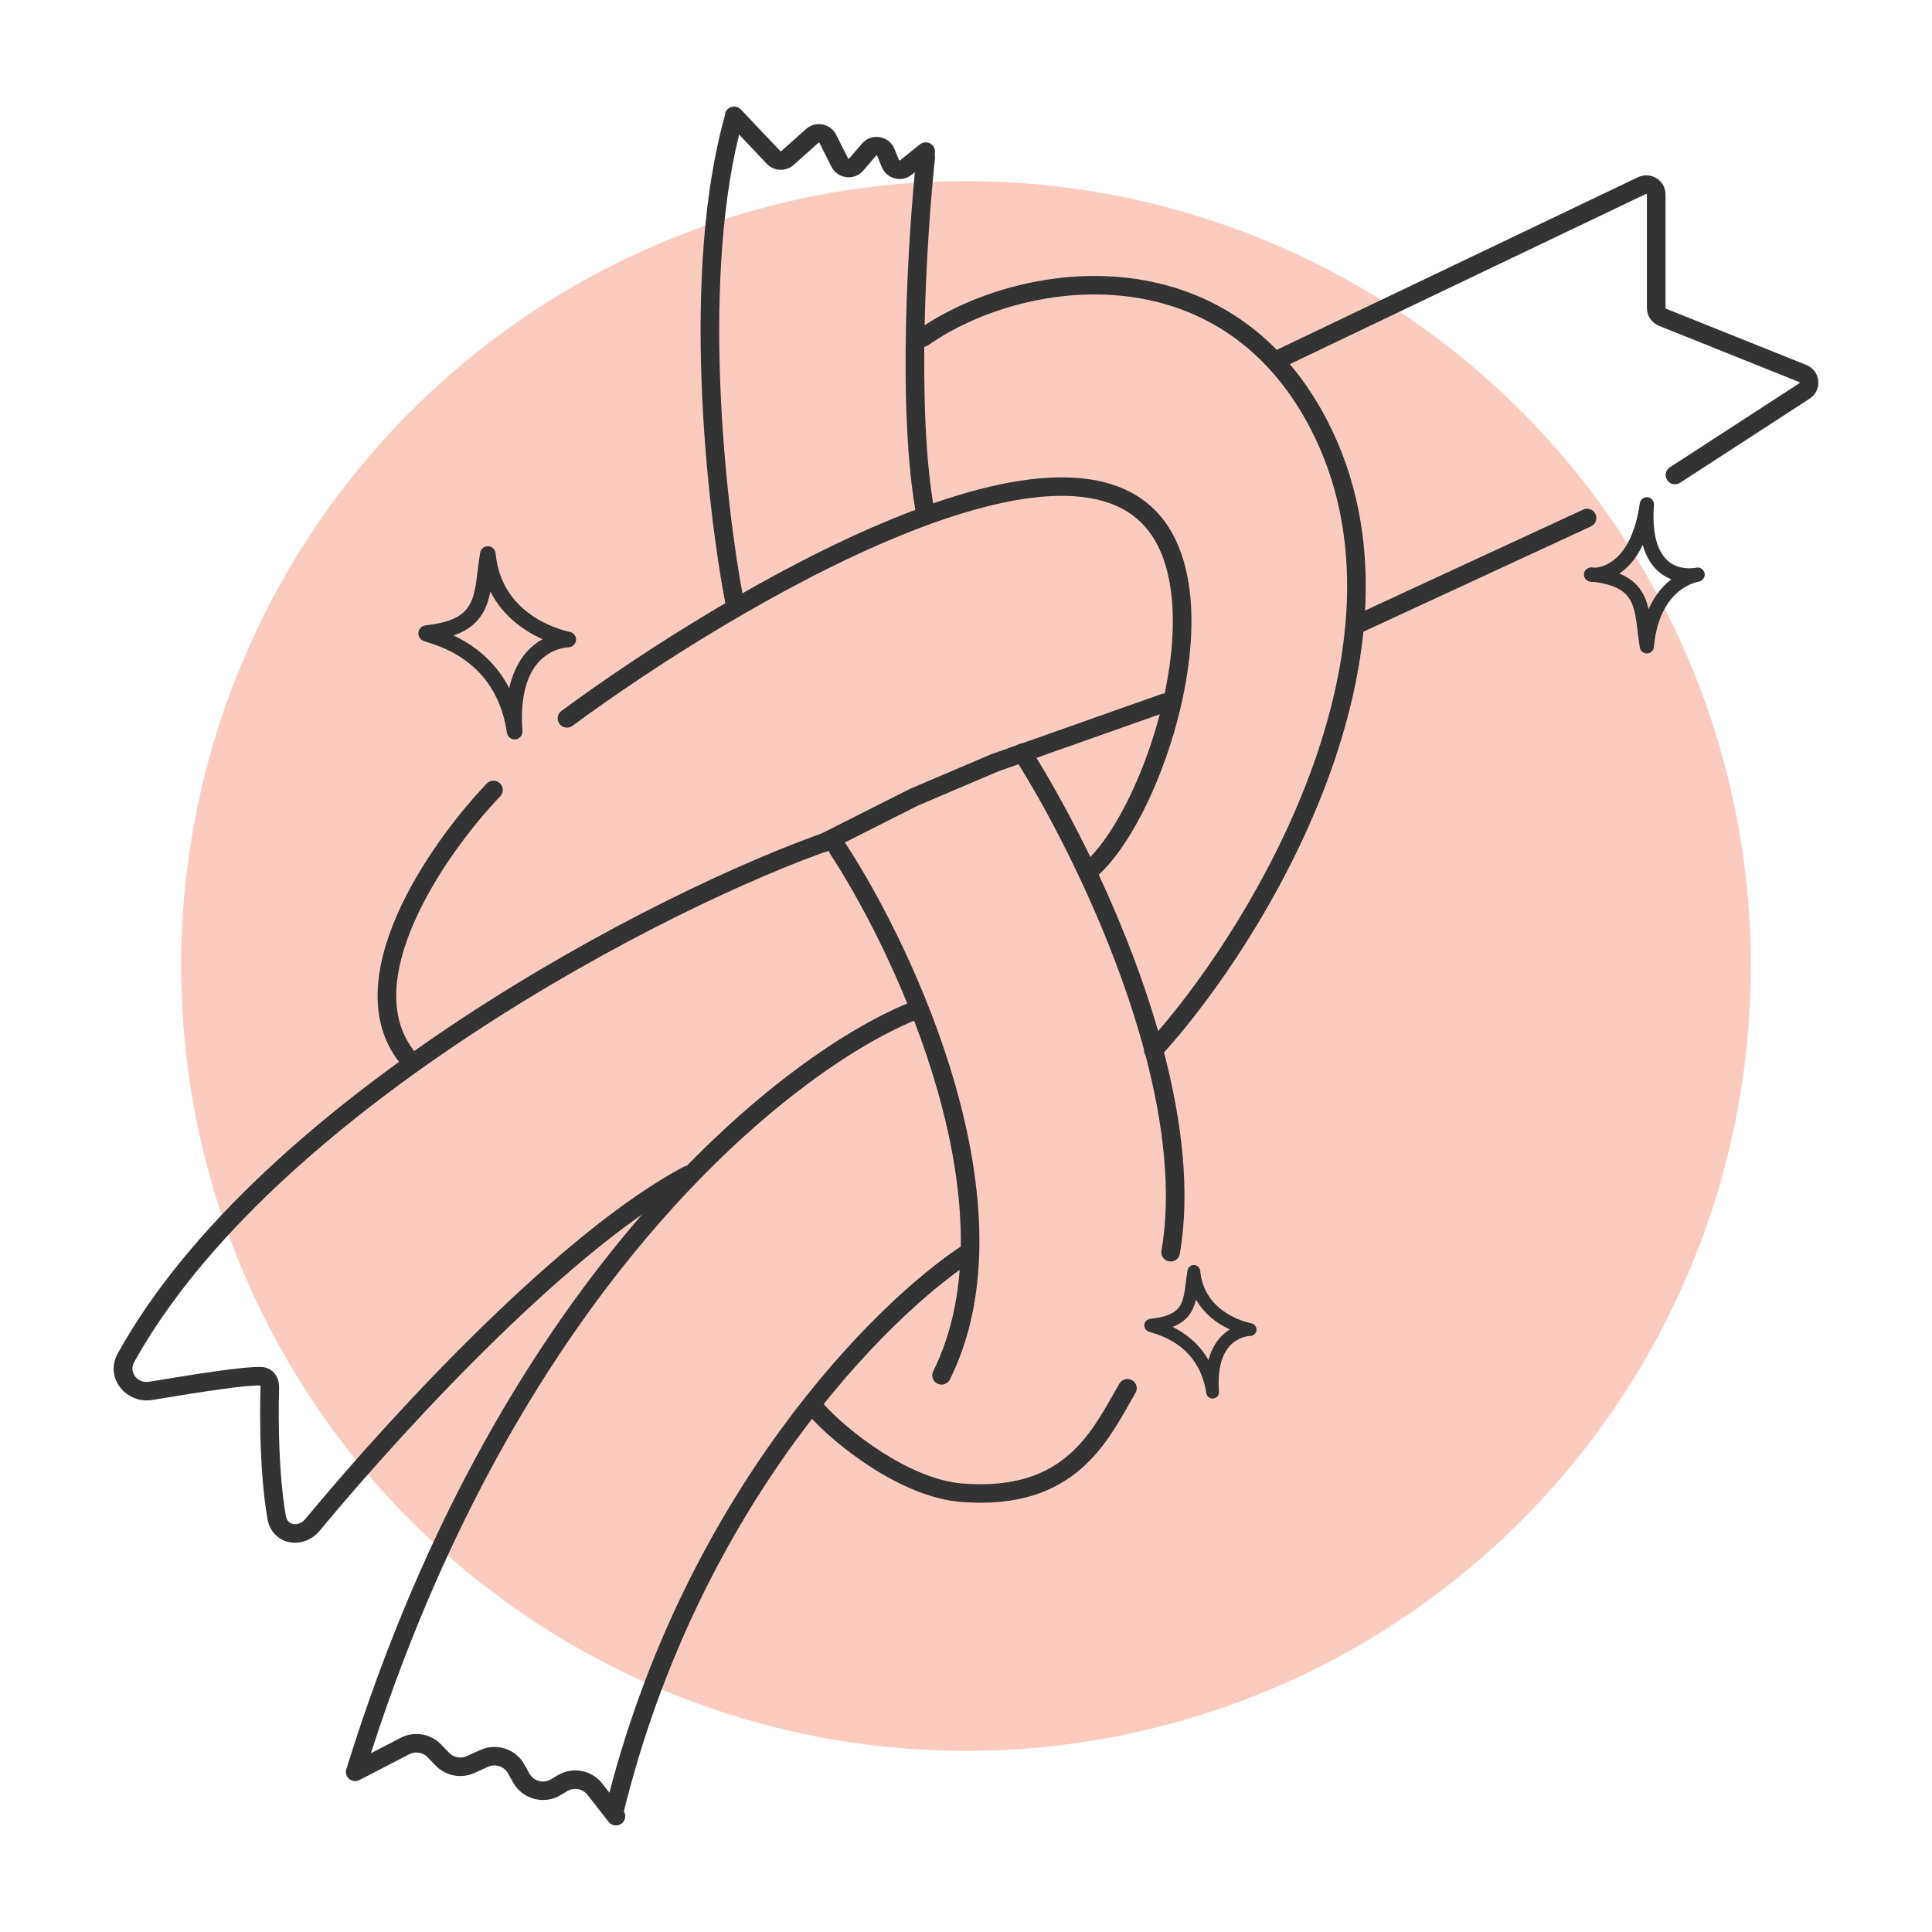 <svg width="272" height="272" viewBox="0 0 272 272" fill="none" xmlns="http://www.w3.org/2000/svg">
<circle cx="136" cy="136" r="110.5" fill="#FCCBC0"/>
<path fill-rule="evenodd" clip-rule="evenodd" d="M231.779 27.29C231.771 27.29 231.759 27.29 231.737 27.3L180.189 51.934C179.537 52.246 178.754 51.974 178.44 51.325C178.126 50.677 178.4 49.899 179.053 49.587L230.6 24.953C232.399 24.094 234.484 25.396 234.484 27.379V43.375C234.484 43.41 234.505 43.442 234.538 43.456L254.304 51.379C256.334 52.192 256.605 54.938 254.772 56.128L236.527 67.972C235.921 68.365 235.108 68.196 234.712 67.594C234.316 66.992 234.487 66.185 235.093 65.791L253.338 53.947C253.363 53.931 253.369 53.919 253.371 53.914C253.375 53.905 253.379 53.888 253.377 53.866C253.375 53.844 253.368 53.828 253.362 53.82C253.358 53.815 253.351 53.805 253.323 53.794L233.557 45.871C232.533 45.46 231.862 44.472 231.862 43.375V27.379C231.862 27.354 231.857 27.343 231.853 27.337C231.847 27.327 231.837 27.315 231.821 27.305C231.805 27.295 231.79 27.291 231.779 27.29Z" fill="#333333"/>
<path fill-rule="evenodd" clip-rule="evenodd" d="M102.452 15.354C102.979 14.861 103.809 14.886 104.305 15.41L109.861 21.274C109.893 21.308 109.947 21.31 109.983 21.279L113.484 18.16C114.815 16.975 116.917 17.372 117.716 18.96L119.4 22.306C119.41 22.326 119.42 22.334 119.427 22.339C119.436 22.345 119.45 22.351 119.468 22.353C119.486 22.355 119.501 22.353 119.511 22.349C119.519 22.346 119.53 22.341 119.545 22.323L121.348 20.22C122.666 18.684 125.153 19.081 125.92 20.95L126.573 22.541C126.58 22.56 126.588 22.569 126.595 22.575C126.604 22.582 126.616 22.589 126.632 22.593C126.648 22.597 126.662 22.597 126.673 22.594C126.681 22.593 126.693 22.589 126.709 22.576L129.504 20.328C130.067 19.875 130.892 19.962 131.348 20.521C131.804 21.08 131.717 21.9 131.154 22.352L128.358 24.601C126.946 25.737 124.83 25.196 124.144 23.524L123.492 21.933C123.482 21.909 123.473 21.901 123.467 21.897C123.458 21.89 123.444 21.883 123.425 21.88C123.405 21.877 123.389 21.879 123.379 21.883C123.372 21.885 123.361 21.89 123.344 21.909L121.541 24.012C120.282 25.48 117.923 25.196 117.055 23.471L115.371 20.125C115.362 20.108 115.354 20.1 115.347 20.094C115.338 20.088 115.325 20.082 115.309 20.079C115.294 20.076 115.28 20.077 115.269 20.08C115.26 20.082 115.249 20.086 115.235 20.099L111.733 23.218C110.638 24.194 108.959 24.123 107.951 23.059L102.396 17.195C101.899 16.671 101.925 15.847 102.452 15.354Z" fill="#333333"/>
<path fill-rule="evenodd" clip-rule="evenodd" d="M103.706 15.25C104.403 15.445 104.808 16.164 104.612 16.857C101.583 27.546 100.937 40.974 101.385 53.485C101.832 65.978 103.366 77.45 104.639 84.172C104.773 84.879 104.304 85.56 103.593 85.693C102.881 85.826 102.196 85.361 102.062 84.654C100.766 77.808 99.216 66.207 98.764 53.578C98.313 40.967 98.951 27.225 102.088 16.151C102.285 15.459 103.009 15.055 103.706 15.25Z" fill="#333333"/>
<path fill-rule="evenodd" clip-rule="evenodd" d="M130.469 20.851C131.189 20.928 131.71 21.569 131.633 22.285C130.483 32.966 128.898 57.822 131.618 72.285C131.751 72.992 131.282 73.672 130.57 73.804C129.858 73.936 129.173 73.47 129.041 72.763C126.243 57.886 127.876 32.687 129.026 22.008C129.103 21.293 129.749 20.775 130.469 20.851Z" fill="#333333"/>
<path fill-rule="evenodd" clip-rule="evenodd" d="M159.382 194.317C160.009 194.676 160.225 195.472 159.864 196.096C159.609 196.536 159.349 196.995 159.082 197.467C157.394 200.454 155.399 203.982 152.267 206.725C148.548 209.982 143.318 212.083 135.297 211.454C131.02 211.119 126.562 209.059 122.795 206.662C119.011 204.254 115.775 201.41 113.929 199.33C113.45 198.79 113.503 197.967 114.046 197.491C114.589 197.016 115.417 197.068 115.896 197.607C117.566 199.489 120.61 202.179 124.209 204.469C127.824 206.769 131.852 208.571 135.503 208.858C142.899 209.438 147.406 207.509 150.533 204.771C153.304 202.345 155.063 199.244 156.766 196.241C157.041 195.755 157.315 195.273 157.592 194.796C157.953 194.173 158.754 193.958 159.382 194.317Z" fill="#333333"/>
<path fill-rule="evenodd" clip-rule="evenodd" d="M70.378 110.27C70.903 110.766 70.924 111.59 70.425 112.111C66.572 116.137 61.381 122.834 58.323 129.8C55.234 136.838 54.519 143.648 58.701 148.447C59.175 148.991 59.115 149.814 58.568 150.284C58.02 150.755 57.192 150.696 56.718 150.152C51.489 144.151 52.734 136.015 55.92 128.759C59.136 121.431 64.535 114.486 68.525 110.317C69.024 109.795 69.853 109.775 70.378 110.27Z" fill="#333333"/>
<path fill-rule="evenodd" clip-rule="evenodd" d="M60.201 247.397C59.529 246.7 58.474 246.528 57.613 246.975L50.608 250.605C49.966 250.938 49.174 250.691 48.839 250.053C48.504 249.415 48.753 248.629 49.395 248.296L56.4 244.665C58.295 243.683 60.615 244.062 62.094 245.595L63.226 246.768C63.869 247.435 64.867 247.624 65.712 247.24L67.613 246.377C69.895 245.341 72.595 246.222 73.813 248.401L74.537 249.696C75.139 250.772 76.52 251.136 77.58 250.498L78.502 249.943C80.591 248.685 83.299 249.184 84.794 251.103L87.754 254.9C88.197 255.469 88.092 256.287 87.519 256.727C86.947 257.168 86.124 257.064 85.68 256.495L82.721 252.698C82.041 251.825 80.811 251.598 79.861 252.17L78.939 252.725C76.608 254.129 73.569 253.328 72.245 250.961L71.521 249.666C70.968 248.676 69.74 248.275 68.703 248.746L66.802 249.609C64.942 250.454 62.748 250.037 61.333 248.57L60.201 247.397Z" fill="#333333"/>
<path fill-rule="evenodd" clip-rule="evenodd" d="M117.242 118.383C117.849 117.992 118.661 118.164 119.055 118.767C123.982 126.313 130.616 139.087 134.552 152.967C138.477 166.806 139.794 182.006 133.736 194.208C133.416 194.853 132.63 195.118 131.98 194.8C131.331 194.482 131.064 193.701 131.384 193.056C137.011 181.722 135.893 167.3 132.029 153.673C128.176 140.087 121.665 127.55 116.855 120.185C116.461 119.581 116.634 118.775 117.242 118.383Z" fill="#333333"/>
<path fill-rule="evenodd" clip-rule="evenodd" d="M118.789 117.642C119.025 118.322 118.661 119.063 117.976 119.297C105.765 123.467 85.838 132.812 66.512 145.538C47.164 158.28 28.585 174.304 18.885 191.775C18.14 193.118 19.247 194.816 21.027 194.523C24.855 193.893 28.138 193.366 30.767 193.002C33.37 192.642 35.418 192.428 36.733 192.45C37.601 192.464 38.317 192.867 38.767 193.51C39.181 194.104 39.312 194.812 39.293 195.442C39.153 200.174 39.258 207.755 40.242 213.41C40.37 214.15 40.809 214.48 41.271 214.567C41.774 214.661 42.459 214.486 43.001 213.832C49.608 205.866 58.692 195.724 68.217 186.462C77.72 177.222 87.75 168.771 96.242 164.271C96.881 163.933 97.675 164.173 98.016 164.808C98.357 165.442 98.115 166.231 97.476 166.57C89.33 170.886 79.52 179.117 70.051 188.324C60.605 197.509 51.584 207.579 45.025 215.488C43.916 216.826 42.29 217.408 40.785 217.126C39.239 216.836 37.971 215.656 37.658 213.854C36.63 207.939 36.531 200.152 36.673 195.366C36.676 195.249 36.664 195.156 36.648 195.089C36.644 195.076 36.641 195.064 36.637 195.053C35.547 195.042 33.706 195.225 31.129 195.582C28.537 195.941 25.285 196.462 21.456 197.093C17.774 197.699 14.661 193.991 16.589 190.517C26.595 172.495 45.595 156.188 65.063 143.367C84.554 130.532 104.68 121.083 117.123 116.834C117.808 116.6 118.554 116.962 118.789 117.642Z" fill="#333333"/>
<path fill-rule="evenodd" clip-rule="evenodd" d="M137.514 175.594C137.908 176.197 137.735 177.004 137.128 177.395C125.089 185.149 98.415 211.85 87.788 255.2C87.616 255.899 86.907 256.327 86.204 256.157C85.5 255.987 85.069 255.282 85.24 254.583C96.033 210.557 123.128 183.308 135.701 175.209C136.309 174.818 137.12 174.99 137.514 175.594Z" fill="#333333"/>
<path fill-rule="evenodd" clip-rule="evenodd" d="M130.539 141.58C130.798 142.251 130.46 143.004 129.783 143.262C112.922 149.674 73.108 179.891 51.456 249.232C51.242 249.919 50.507 250.303 49.816 250.09C49.124 249.877 48.737 249.147 48.952 248.46C70.791 178.517 111.088 147.582 128.846 140.829C129.522 140.572 130.28 140.908 130.539 141.58Z" fill="#333333"/>
<path fill-rule="evenodd" clip-rule="evenodd" d="M126.6 75.471C110.094 82.239 92.117 93.688 80.602 102.184C80.02 102.613 79.199 102.492 78.767 101.915C78.336 101.338 78.457 100.522 79.038 100.093C90.647 91.528 108.818 79.944 125.599 73.063C133.977 69.628 142.121 67.317 148.979 67.207C155.87 67.096 161.696 69.222 164.939 74.904C166.914 78.364 167.719 82.697 167.741 87.269C167.764 91.854 167 96.772 165.749 101.48C164.497 106.19 162.747 110.726 160.771 114.551C158.808 118.353 156.573 121.547 154.309 123.485C153.761 123.955 152.933 123.894 152.46 123.349C151.988 122.804 152.049 121.982 152.598 121.512C154.492 119.89 156.542 117.034 158.438 113.362C160.322 109.714 162.007 105.355 163.214 100.815C164.421 96.273 165.14 91.587 165.119 87.282C165.098 82.964 164.332 79.122 162.658 76.189C160.059 71.635 155.358 69.709 149.021 69.811C142.65 69.914 134.865 72.082 126.6 75.471Z" fill="#333333"/>
<path fill-rule="evenodd" clip-rule="evenodd" d="M157.844 41.639C147.628 40.628 137.336 43.932 130.679 48.601C130.088 49.015 129.27 48.875 128.852 48.288C128.435 47.7 128.576 46.887 129.167 46.473C136.304 41.468 147.219 37.97 158.104 39.048C169.064 40.133 179.97 45.863 186.873 59.235C195.228 75.419 192.877 93.928 186.757 110.209C180.779 126.113 171.125 140.111 163.881 148.179C166.403 157.876 167.602 167.781 166.105 176.521C165.984 177.23 165.307 177.707 164.593 177.586C163.879 177.466 163.399 176.793 163.521 176.084C164.948 167.749 163.786 158.147 161.282 148.604C161.124 148.365 161.053 148.084 161.07 147.808C160.159 144.433 159.083 141.07 157.899 137.778C153.286 124.955 147.094 113.384 142.812 106.672C142.425 106.064 142.606 105.26 143.218 104.875C143.83 104.49 144.64 104.67 145.027 105.278C149.401 112.134 155.683 123.878 160.368 136.902C161.34 139.603 162.246 142.368 163.052 145.162C169.963 137.144 178.757 124.046 184.301 109.298C190.301 93.336 192.413 75.674 184.54 60.423C178.073 47.896 167.984 42.644 157.844 41.639Z" fill="#333333"/>
<path fill-rule="evenodd" clip-rule="evenodd" d="M224.624 72.377C224.93 73.029 224.646 73.804 223.99 74.108L191.331 89.221C190.675 89.525 189.895 89.242 189.589 88.59C189.283 87.938 189.568 87.163 190.224 86.86L222.882 71.746C223.539 71.443 224.319 71.725 224.624 72.377Z" fill="#333333"/>
<path fill-rule="evenodd" clip-rule="evenodd" d="M165.237 98.485C165.48 99.163 165.123 99.908 164.441 100.149L140.544 108.599L129.262 113.402L116.521 119.831C115.875 120.157 115.086 119.901 114.758 119.26C114.43 118.619 114.688 117.835 115.333 117.509L128.113 111.06C128.138 111.048 128.164 111.036 128.19 111.025L139.549 106.188C139.575 106.178 139.6 106.168 139.626 106.158L163.562 97.695C164.244 97.454 164.994 97.808 165.237 98.485Z" fill="#333333"/>
<path fill-rule="evenodd" clip-rule="evenodd" d="M68.724 76.901C69.276 76.922 69.727 77.349 69.778 77.899C70.21 82.568 72.781 85.306 75.288 86.912C76.55 87.719 77.79 88.234 78.716 88.546C79.177 88.702 79.556 88.805 79.816 88.87C79.946 88.902 80.045 88.924 80.11 88.937C80.142 88.944 80.166 88.949 80.18 88.952L80.193 88.954L80.195 88.954C80.755 89.055 81.146 89.567 81.096 90.134C81.046 90.7 80.573 91.134 80.006 91.137L80.003 91.137C79.996 91.137 79.982 91.138 79.961 91.139C79.919 91.141 79.85 91.146 79.757 91.156C79.572 91.176 79.297 91.218 78.965 91.304C78.298 91.477 77.419 91.823 76.566 92.513C74.915 93.848 73.099 96.693 73.552 102.92C73.595 103.511 73.163 104.029 72.574 104.094C71.986 104.158 71.452 103.744 71.367 103.158C70.481 97.07 67.192 93.909 64.351 92.216C62.917 91.361 61.588 90.877 60.712 90.59C60.589 90.55 60.459 90.509 60.334 90.469C60.073 90.387 59.83 90.31 59.692 90.254C59.644 90.234 59.507 90.179 59.374 90.083C59.317 90.041 59.144 89.912 59.023 89.675C58.859 89.355 58.841 88.926 59.081 88.558C59.254 88.292 59.488 88.179 59.561 88.146C59.66 88.1 59.748 88.076 59.798 88.064C59.901 88.038 60.003 88.025 60.075 88.018C62.107 87.796 63.474 87.362 64.416 86.815C65.334 86.281 65.894 85.613 66.276 84.816C66.673 83.989 66.89 82.996 67.063 81.793C67.125 81.365 67.183 80.888 67.244 80.386C67.344 79.564 67.452 78.674 67.598 77.816C67.691 77.271 68.172 76.88 68.724 76.901ZM76.38 89.991C75.666 89.672 74.89 89.269 74.102 88.764C72.25 87.579 70.329 85.823 69.042 83.287C68.872 84.144 68.635 84.985 68.26 85.767C67.699 86.938 66.844 87.948 65.522 88.717C65.027 89.004 64.474 89.254 63.856 89.466C64.37 89.707 64.916 89.991 65.478 90.326C67.65 91.621 70.038 93.669 71.696 96.894C72.344 93.928 73.682 92.015 75.182 90.802C75.582 90.479 75.986 90.212 76.38 89.991ZM60.519 88.216C60.508 88.211 60.511 88.212 60.524 88.217L60.519 88.216Z" fill="#333333"/>
<path fill-rule="evenodd" clip-rule="evenodd" d="M168.113 178.101C168.563 178.118 168.931 178.466 168.974 178.915C169.27 182.021 171.028 183.847 172.762 184.926C173.634 185.468 174.493 185.815 175.135 186.025C175.455 186.13 175.717 186.199 175.897 186.242C175.986 186.264 176.055 186.279 176.099 186.288C176.121 186.292 176.137 186.295 176.146 186.297L176.154 186.299C176.614 186.379 176.937 186.797 176.897 187.262C176.857 187.726 176.47 188.082 176.006 188.085L176.005 188.085C176.001 188.085 175.992 188.086 175.978 188.086C175.951 188.088 175.904 188.091 175.842 188.097C175.716 188.111 175.529 188.138 175.302 188.196C174.846 188.31 174.247 188.54 173.668 188.995C172.558 189.866 171.302 191.743 171.616 195.933C171.652 196.416 171.3 196.84 170.819 196.894C170.338 196.948 169.9 196.612 169.828 196.133C169.218 192.056 166.955 189.941 164.989 188.803C163.996 188.228 163.075 187.902 162.465 187.708C162.383 187.682 162.295 187.655 162.209 187.629C162.024 187.572 161.845 187.517 161.744 187.477L161.743 187.477C161.707 187.463 161.601 187.421 161.496 187.346C161.451 187.315 161.307 187.211 161.205 187.018C161.147 186.908 161.095 186.753 161.1 186.566C161.106 186.375 161.171 186.211 161.254 186.087C161.399 185.871 161.592 185.782 161.647 185.757C161.726 185.722 161.795 185.703 161.834 185.694C161.913 185.675 161.989 185.666 162.041 185.661C163.455 185.511 164.396 185.218 165.036 184.857C165.656 184.507 166.027 184.074 166.28 183.56C166.546 183.021 166.696 182.368 166.816 181.554C166.858 181.271 166.898 180.951 166.941 180.61C167.012 180.047 167.089 179.431 167.191 178.845C167.269 178.401 167.663 178.083 168.113 178.101ZM173.143 187.171C172.718 186.975 172.267 186.738 171.811 186.454C170.577 185.686 169.291 184.566 168.381 182.97C168.266 183.446 168.113 183.914 167.895 184.357C167.488 185.181 166.869 185.889 165.921 186.424C165.664 186.569 165.387 186.7 165.086 186.816C165.347 186.944 165.616 187.086 165.891 187.246C167.36 188.096 168.974 189.424 170.141 191.482C170.627 189.617 171.535 188.381 172.556 187.579C172.751 187.426 172.948 187.291 173.143 187.171Z" fill="#333333"/>
<path fill-rule="evenodd" clip-rule="evenodd" d="M231.889 91.999C232.392 91.981 232.802 91.592 232.848 91.091C233.248 86.708 234.918 84.438 236.374 83.253C237.115 82.65 237.829 82.305 238.349 82.113C238.609 82.017 238.819 81.959 238.957 81.926C238.971 81.923 238.983 81.92 238.995 81.918C239.032 81.912 239.066 81.906 239.095 81.9C239.132 81.893 239.162 81.887 239.185 81.882L239.213 81.876L239.223 81.874L239.227 81.873L239.228 81.873C239.228 81.873 239.23 81.872 239 80.899C238.868 79.908 238.866 79.908 238.866 79.908L238.865 79.908L238.861 79.909L238.852 79.91L238.827 79.914C238.807 79.917 238.781 79.921 238.75 79.927C238.715 79.933 238.672 79.942 238.623 79.952C238.595 79.956 238.563 79.961 238.528 79.966C238.349 79.989 238.088 80.013 237.774 80.01C237.141 80.003 236.339 79.888 235.577 79.485C234.168 78.739 232.442 76.746 232.849 71.072C232.888 70.534 232.494 70.063 231.959 70.006C231.423 69.948 230.939 70.325 230.862 70.858C230.05 76.518 227.867 78.616 226.324 79.41C225.586 79.79 224.936 79.903 224.543 79.927C224.48 79.919 224.416 79.912 224.351 79.905C224.234 79.892 224.097 79.881 223.974 79.888C223.942 79.89 223.878 79.895 223.803 79.911C223.766 79.918 223.697 79.935 223.617 79.969C223.559 79.993 223.368 80.076 223.21 80.28C223.12 80.396 223.035 80.56 223.008 80.766C222.981 80.975 223.023 81.16 223.088 81.304C223.2 81.556 223.382 81.685 223.437 81.722C223.564 81.81 223.685 81.848 223.714 81.857L223.716 81.857C223.858 81.902 224.011 81.917 224.1 81.924C224.204 81.931 224.324 81.935 224.458 81.932C226.098 82.143 227.225 82.518 228.015 82.984C228.834 83.467 229.336 84.073 229.679 84.799C230.036 85.552 230.231 86.455 230.386 87.55C230.441 87.939 230.494 88.373 230.548 88.83C230.638 89.577 230.735 90.385 230.866 91.165C230.949 91.661 231.387 92.018 231.889 91.999ZM227.985 80.748C229.162 79.958 230.341 78.693 231.277 76.71C231.933 79.08 233.188 80.484 234.641 81.252C234.861 81.369 235.081 81.468 235.3 81.553C235.237 81.601 235.175 81.651 235.112 81.702C234.014 82.595 232.917 83.896 232.098 85.771C231.954 85.14 231.762 84.524 231.488 83.944C230.985 82.881 230.219 81.961 229.03 81.261C228.709 81.072 228.362 80.901 227.985 80.748ZM239 80.899L238.868 79.908C239.396 79.837 239.887 80.194 239.983 80.718C240.08 81.242 239.748 81.75 239.23 81.872L239 80.899Z" fill="#333333"/>
</svg>
